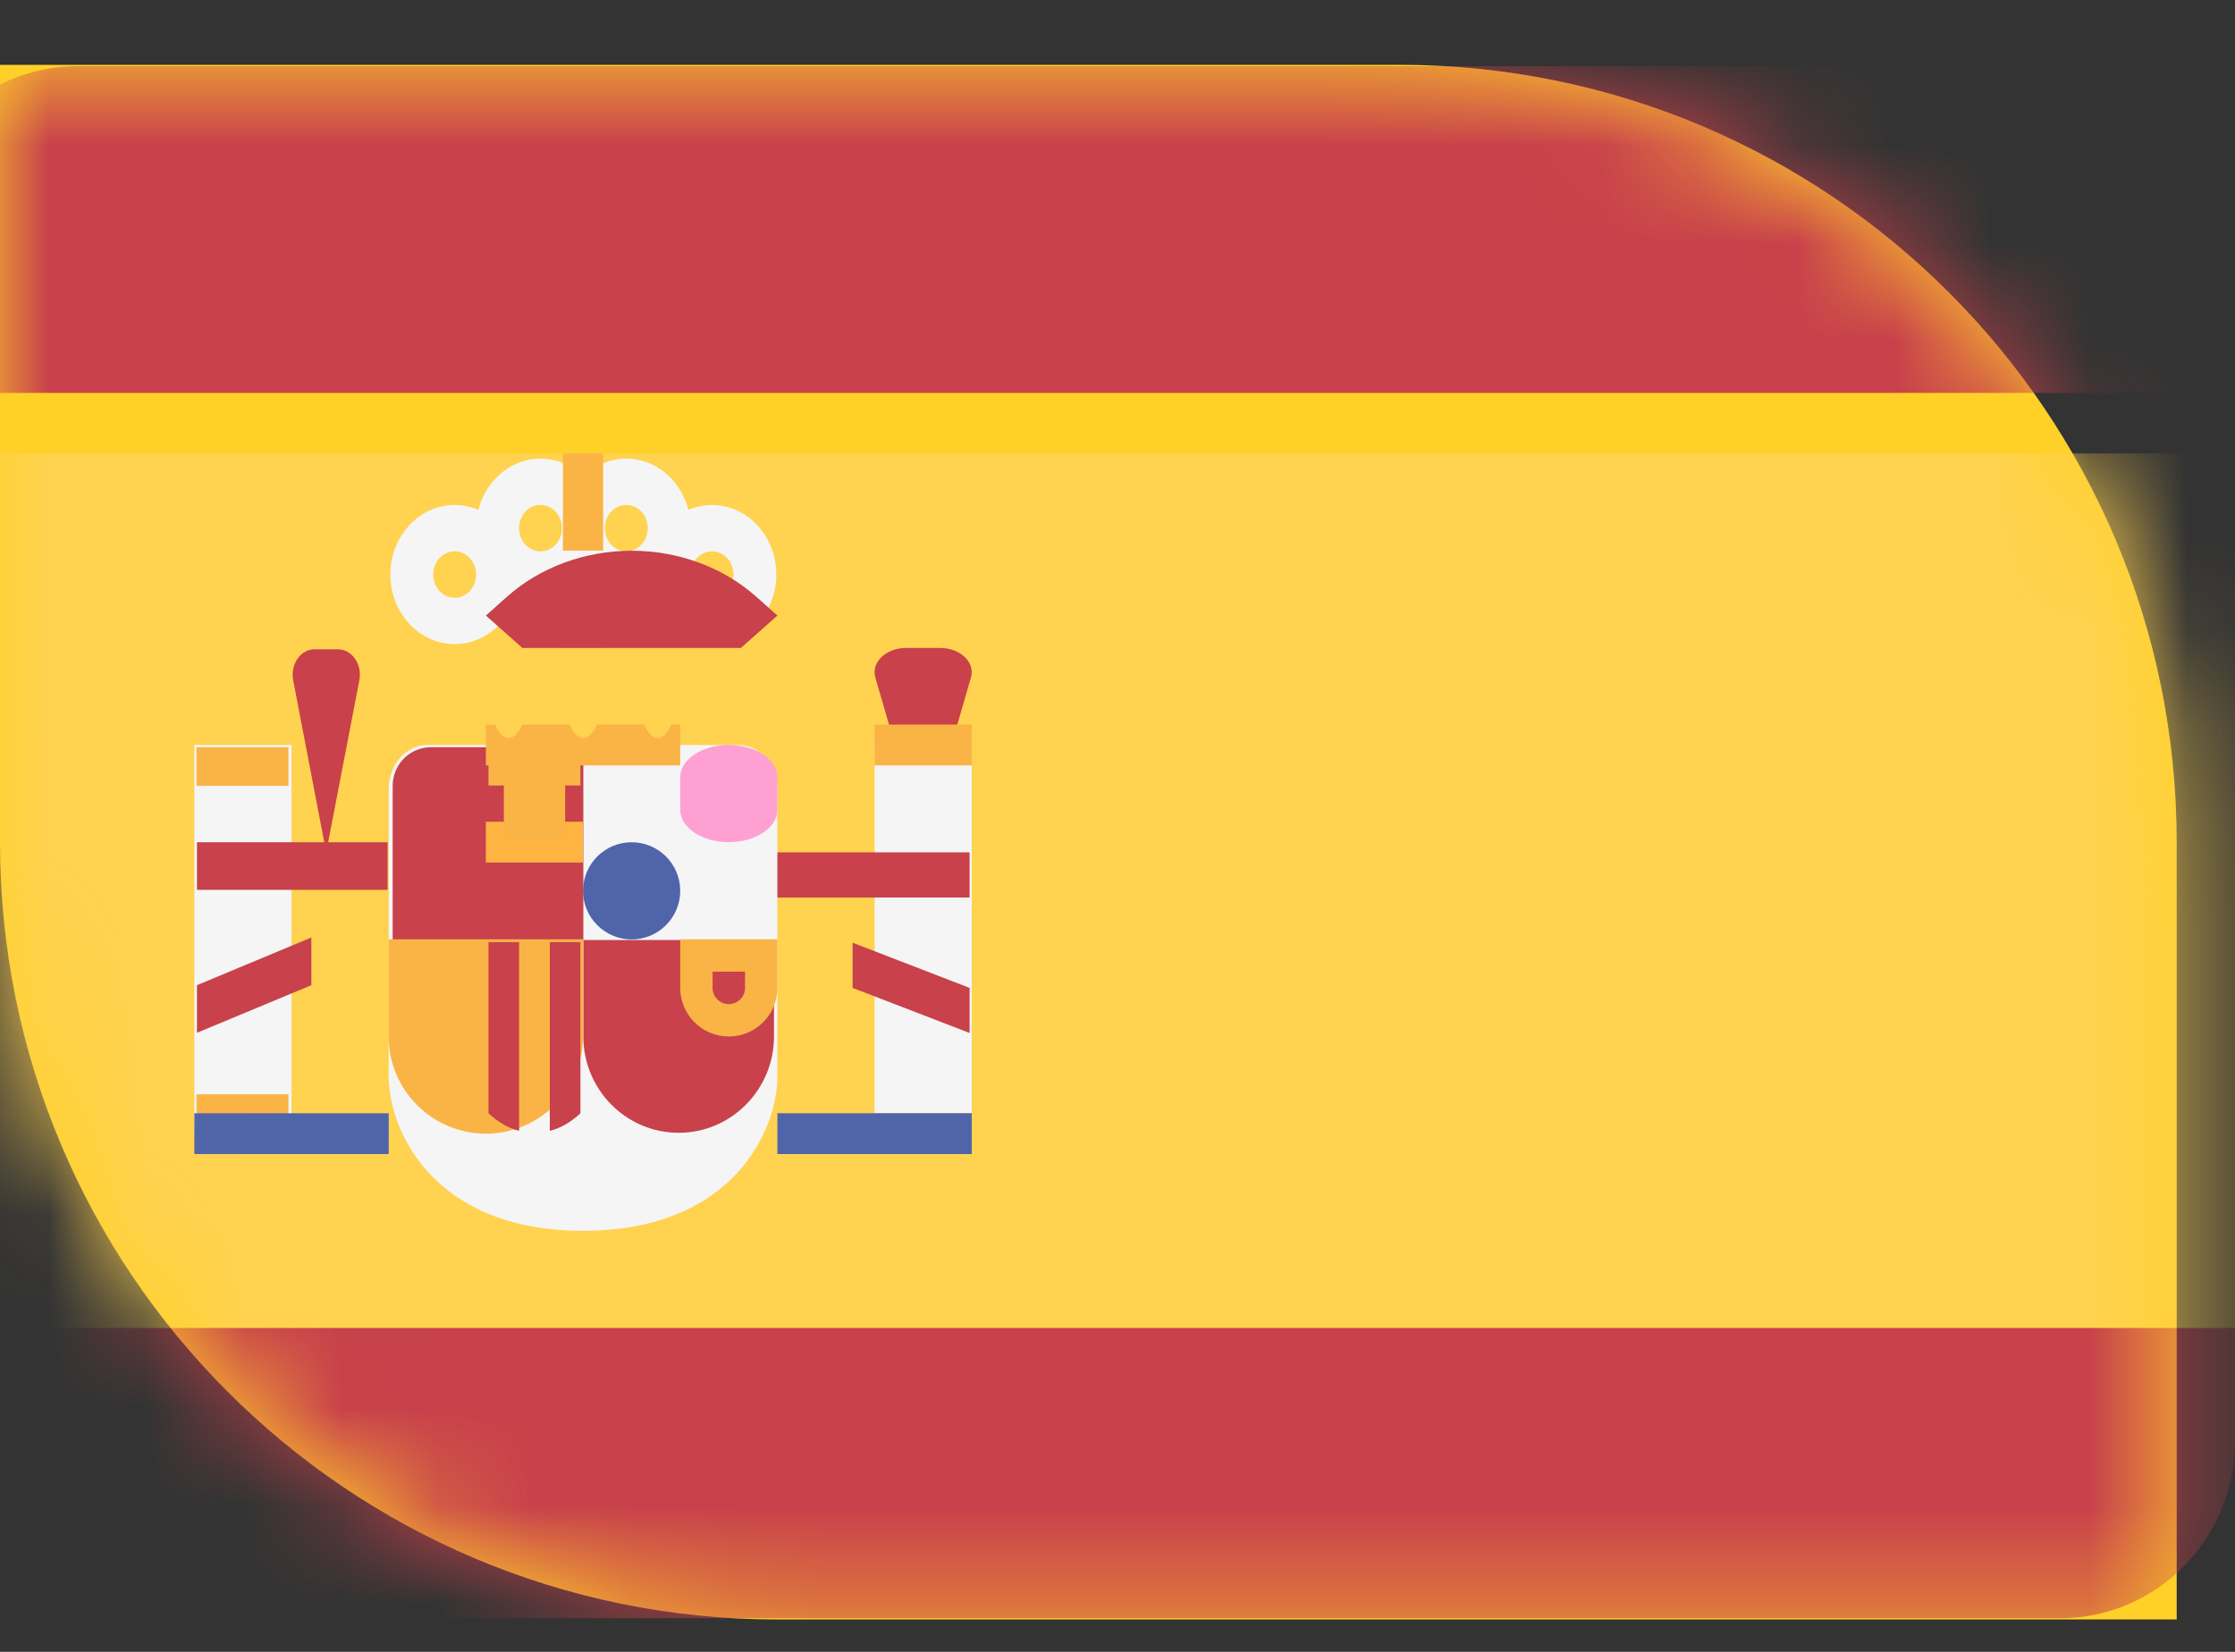 <svg width="23" height="17" viewBox="0 0 23 17" fill="none" xmlns="http://www.w3.org/2000/svg">
<rect x="0" y="0" width="23" height="17" fill="#333333" stroke="none"/>
<path fill-rule="evenodd" clip-rule="evenodd" d="M0 0.667V8.667C0 13.085 3.582 16.667 8 16.667H22.4V8.667C22.4 4.249 18.818 0.667 14.4 0.667H0Z" fill="#FFD128"/>
<mask id="mask0" mask-type="alpha" maskUnits="userSpaceOnUse" x="0" y="0" width="23" height="17">
<path fill-rule="evenodd" clip-rule="evenodd" d="M0 0.667V8.667C0 13.085 3.582 16.667 8 16.667H22.4V8.667C22.4 4.249 18.818 0.667 14.4 0.667H0Z" fill="white"/>
</mask>
<g mask="url(#mask0)">
<path d="M-1 14.828C-1 15.836 -0.195 16.654 0.797 16.654H21.203C22.195 16.654 23 15.836 23 14.828V13.291H-1V14.828Z" fill="#C8414B"/>
<path d="M21.203 0.681H0.797C-0.195 0.681 -1 1.498 -1 2.507V4.044H23V2.507C23 1.498 22.195 0.681 21.203 0.681Z" fill="#C8414B"/>
<rect x="-1" y="4.667" width="24" height="9" fill="#FFD250"/>
<path d="M9.5 8.668L9.992 6.972C10.037 6.816 9.882 6.668 9.673 6.668H9.327C9.118 6.668 8.963 6.816 9.008 6.972L9.5 8.668Z" fill="#C8414B"/>
<rect x="9" y="7.667" width="1" height="4" fill="#F5F5F5"/>
<rect x="9" y="7.457" width="1" height="0.42" fill="#FAB446"/>
<rect x="7.972" y="8.772" width="2.006" height="0.465" fill="#C8414B"/>
<path d="M9.978 10.631L8.774 10.167V9.702L9.978 10.167V10.631Z" fill="#C8414B"/>
<path d="M3.357 8.772L3.698 7C3.729 6.836 3.622 6.682 3.477 6.682H3.238C3.093 6.682 2.986 6.837 3.017 7L3.357 8.772Z" fill="#C8414B"/>
<path d="M4.4 7.667C4.179 7.667 4 7.871 4 8.122V11.076C4 11.628 4.454 12.667 6 12.667C7.546 12.667 8 11.628 8 11.076V8.122C8 7.871 7.821 7.667 7.6 7.667H4.4Z" fill="#F5F5F5"/>
<path d="M6.003 9.674H4.041V8.087C4.041 7.868 4.217 7.69 4.434 7.69H6.003V9.674Z" fill="#C8414B"/>
<path d="M6.003 9.674H7.965V10.666C7.965 11.213 7.526 11.658 6.984 11.658C6.442 11.658 6.003 11.213 6.003 10.666V9.674H6.003Z" fill="#C8414B"/>
<path d="M4 9.667H6V10.667C6 11.219 5.552 11.667 5 11.667C4.448 11.667 4 11.219 4 10.667V9.667H4Z" fill="#FAB446"/>
<path d="M5.973 11.457V9.696H5.658V11.638C5.775 11.609 5.881 11.544 5.973 11.457Z" fill="#C8414B"/>
<path d="M5.342 11.638V9.696H5.027V11.457C5.119 11.544 5.225 11.609 5.342 11.638Z" fill="#C8414B"/>
<rect x="5" y="8.457" width="1" height="0.42" fill="#FFB441"/>
<rect x="5.027" y="7.683" width="0.946" height="0.401" fill="#FAB446"/>
<rect x="5.185" y="7.921" width="0.631" height="0.727" fill="#FAB446"/>
<rect x="2" y="7.667" width="1" height="4" fill="#F5F5F5"/>
<rect x="2.022" y="11.262" width="0.946" height="0.397" fill="#FAB446"/>
<rect x="2.022" y="7.69" width="0.946" height="0.397" fill="#FAB446"/>
<rect x="2" y="11.457" width="2" height="0.42" fill="#5064AA"/>
<rect x="9" y="11.457" width="1" height="0.42" fill="#FAB446"/>
<rect x="8" y="11.457" width="2" height="0.42" fill="#5064AA"/>
<rect x="5" y="7.457" width="2" height="0.42" fill="#FAB446"/>
<rect x="5.793" y="5.668" width="0.414" height="1" fill="#FFB441"/>
<path fill-rule="evenodd" clip-rule="evenodd" d="M4.9 5.435C4.9 5.83 5.197 6.151 5.562 6.151C5.927 6.151 6.224 5.83 6.224 5.435C6.224 5.041 5.927 4.72 5.562 4.72C5.197 4.72 4.9 5.041 4.9 5.435ZM5.341 5.435C5.341 5.304 5.44 5.197 5.562 5.197C5.684 5.197 5.783 5.304 5.783 5.435C5.783 5.567 5.684 5.674 5.562 5.674C5.44 5.674 5.341 5.567 5.341 5.435Z" fill="#F5F5F5"/>
<path fill-rule="evenodd" clip-rule="evenodd" d="M5.783 5.435C5.783 5.83 6.08 6.151 6.445 6.151C6.81 6.151 7.107 5.83 7.107 5.435C7.107 5.041 6.81 4.72 6.445 4.72C6.08 4.72 5.783 5.041 5.783 5.435ZM6.224 5.435C6.224 5.304 6.323 5.197 6.445 5.197C6.567 5.197 6.665 5.304 6.666 5.435C6.666 5.567 6.567 5.674 6.445 5.674C6.323 5.674 6.224 5.567 6.224 5.435Z" fill="#F5F5F5"/>
<path fill-rule="evenodd" clip-rule="evenodd" d="M6.665 5.913C6.665 6.308 6.962 6.629 7.327 6.629C7.692 6.629 7.989 6.308 7.989 5.913C7.989 5.518 7.693 5.197 7.327 5.197C6.962 5.197 6.665 5.518 6.665 5.913ZM7.107 5.913C7.107 5.781 7.206 5.674 7.328 5.674C7.449 5.674 7.548 5.781 7.548 5.913C7.548 6.045 7.449 6.152 7.328 6.152C7.206 6.152 7.107 6.045 7.107 5.913Z" fill="#F5F5F5"/>
<path fill-rule="evenodd" clip-rule="evenodd" d="M4.017 5.913C4.017 6.308 4.314 6.629 4.679 6.629C5.044 6.629 5.341 6.308 5.341 5.913C5.341 5.518 5.044 5.197 4.679 5.197C4.314 5.197 4.017 5.518 4.017 5.913ZM4.458 5.913C4.458 5.781 4.557 5.674 4.679 5.674C4.801 5.674 4.9 5.781 4.9 5.913C4.9 6.045 4.801 6.152 4.679 6.152C4.557 6.152 4.458 6.045 4.458 5.913Z" fill="#F5F5F5"/>
<path fill-rule="evenodd" clip-rule="evenodd" d="M7 9.667H8V10.167C8 10.443 7.776 10.667 7.5 10.667C7.224 10.667 7 10.443 7 10.167V9.667ZM7.667 10.167V10H7.333V10.167C7.333 10.259 7.408 10.334 7.5 10.334C7.592 10.334 7.667 10.259 7.667 10.167Z" fill="#FAB446"/>
<path d="M7.5 8.667C7.224 8.667 7 8.518 7 8.334V8C7 7.816 7.224 7.667 7.5 7.667C7.776 7.667 8 7.816 8 8V8.334C8 8.518 7.776 8.667 7.5 8.667Z" fill="#FFA0D2"/>
<path d="M6.5 9.668C6.776 9.668 7 9.444 7 9.168C7 8.892 6.776 8.668 6.5 8.668C6.224 8.668 6 8.892 6 9.168C6 9.444 6.224 9.668 6.5 9.668Z" fill="#5064AA"/>
<rect x="5.793" y="4.667" width="0.414" height="1" fill="#FAB446"/>
<path d="M5.375 6.668L5 6.335L5.22 6.139C5.559 5.838 6.02 5.668 6.5 5.668C6.98 5.668 7.441 5.838 7.78 6.139L8 6.335L7.625 6.668H5.375Z" fill="#C8414B"/>
<path d="M6.003 7.595C6.109 7.595 6.195 7.397 6.195 7.153C6.195 6.91 6.109 6.712 6.003 6.712C5.897 6.712 5.811 6.91 5.811 7.153C5.811 7.397 5.897 7.595 6.003 7.595Z" fill="#FFD250"/>
<path d="M5.235 7.595C5.341 7.595 5.427 7.397 5.427 7.153C5.427 6.91 5.341 6.712 5.235 6.712C5.129 6.712 5.043 6.91 5.043 7.153C5.043 7.397 5.129 7.595 5.235 7.595Z" fill="#FFD250"/>
<path d="M6.77 7.595C6.876 7.595 6.962 7.397 6.962 7.153C6.962 6.91 6.876 6.712 6.77 6.712C6.664 6.712 6.578 6.91 6.578 7.153C6.578 7.397 6.664 7.595 6.77 7.595Z" fill="#FFD250"/>
<rect x="2.027" y="8.668" width="1.962" height="0.49" fill="#C8414B"/>
<path d="M2.027 10.629L3.204 10.139V9.648L2.027 10.139V10.629Z" fill="#C8414B"/>
</g>
</svg>
